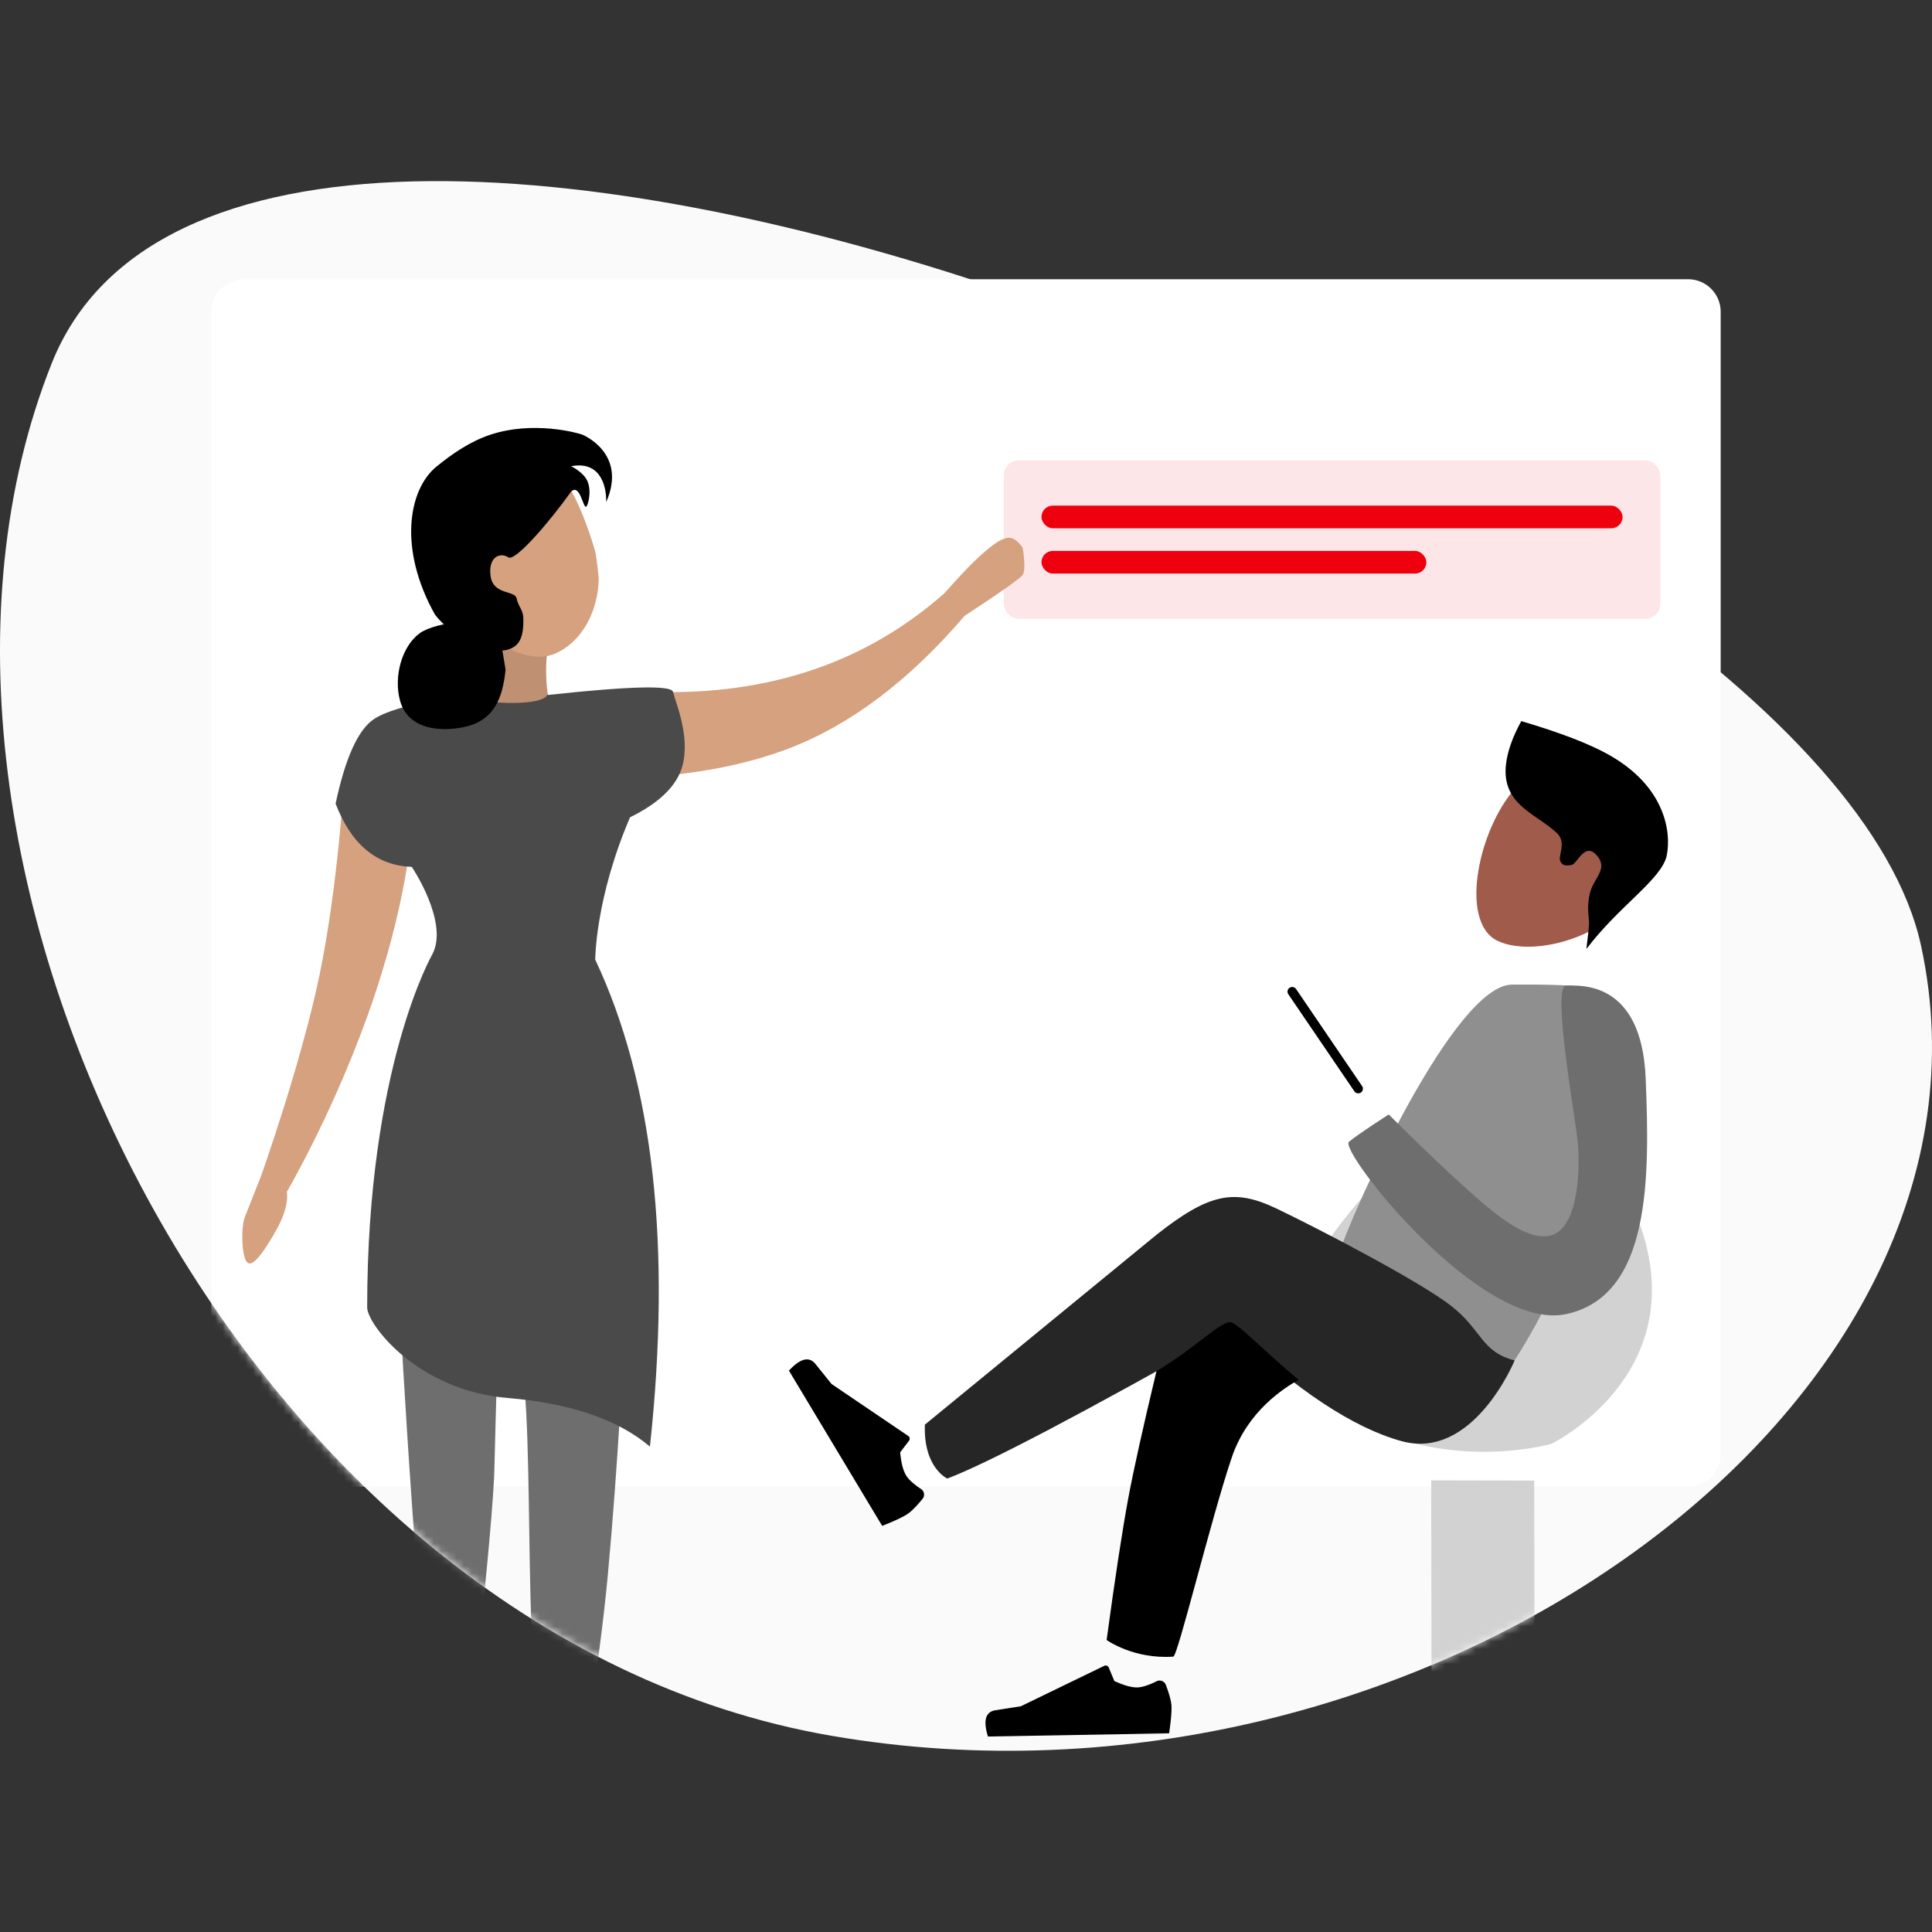 <svg xmlns='http://www.w3.org/2000/svg'
    xmlns:xlink='http://www.w3.org/1999/xlink' width='256' height='256'>
    <rect width="100%" height="100%" fill="#333333" stroke="none"/>
    <style></style>
    <defs>
        <path d='M254.546 115.3c13.237 60.993-66.182 118.186-144.402 104.696S-19.18 103.548 6.85 38.15C18.9 7.876 72.753 22.262 128.947 14c46.764-6.876 60.48-14 92.806-14 14.416 0 30.783 106.052 32.792 115.3z' id='A'/>
        <path d='M196.68 161.625H5.32a4.93 4.93 0 0 1-3.497-1.448 4.93 4.93 0 0 1-1.448-3.497V5.32a4.93 4.93 0 0 1 1.448-3.497A4.93 4.93 0 0 1 5.32.375h191.36a4.93 4.93 0 0 1 3.497 1.448 4.93 4.93 0 0 1 1.448 3.497v151.36a4.93 4.93 0 0 1-4.945 4.945z' id='B'/>
        <path d='M5.32 1h191.36A4.32 4.32 0 0 1 201 5.32v151.36a4.32 4.32 0 0 1-4.32 4.32H5.32A4.32 4.32 0 0 1 1 156.68V5.32A4.32 4.32 0 0 1 5.32 1z' id='C'/>
        <path id='D' d='M1.13 3.258C.66 4.563.426 5.54.426 6.192c0 .797.128 1.96.384 3.5h24.008c.624-2.142.264-3.298-1.08-3.47l-3.35-.463L9.253.595a.44.44 0 0 0-.597.238l-.712 1.793C6.7 3.23 5.69 3.53 4.91 3.53c-.623 0-1.48-.258-2.572-.773-.442-.208-.968-.02-1.177.422l-.033.078z'/>
    </defs>
    <g fill='none' fill-rule='evenodd'>
        <path d='M254.546 125.3c13.237 60.993-66.182 118.186-144.402 104.696S-19.18 113.548 6.85 48.15 241.31 64.318 254.546 125.3z' fill='#fafafa'/>
        <g transform='translate(0 10)'>
            <mask id='E' fill='#fff'>
                <use xlink:href='#A'/>
            </mask>
            <g mask='url(#E)'>
                <g transform='translate(19 26)'>
                    <g transform='translate(8)'>
                        <mask fill='#fff'>
                            <use xlink:href='#B'/>
                        </mask>
                        <use xlink:href='#B' class='B'/>
                        <g fill='#fff'>
                            <mask>
                                <use xlink:href='#C'/>
                            </mask>
                            <use xlink:href='#C'/>
                        </g>
                        <rect x='9' y='25' width='87' height='21' rx='2' class='C'/>
                        <g class='B'>
                            <rect x='14' y='31' width='77' height='3' rx='1.5'/>
                            <rect x='14' y='37' width='51' height='3' rx='1.5'/>
                        </g>
                        <rect x='9' y='52' width='87' height='21' rx='2' class='C'/>
                        <g class='B'>
                            <rect x='14' y='58' width='77' height='3' rx='1.5'/>
                            <rect x='14' y='64' width='51' height='3' rx='1.5'/>
                        </g>
                        <rect x='9' y='79' width='87' height='21' rx='2' class='C'/>
                        <g class='B'>
                            <rect x='14' y='85' width='77' height='3' rx='1.5'/>
                            <rect x='14' y='91' width='51' height='3' rx='1.5'/>
                        </g>
                        <rect x='9' y='106' width='87' height='21' rx='2' class='C'/>
                        <g class='B'>
                            <rect x='14' y='112' width='77' height='3' rx='1.5'/>
                            <rect x='14' y='118' width='51' height='3' rx='1.5'/>
                        </g>
                        <rect x='9' y='133' width='87' height='21' rx='2' class='C'/>
                        <g class='B'>
                            <rect x='14' y='139' width='77' height='3' rx='1.5'/>
                            <rect x='14' y='145' width='51' height='3' rx='1.5'/>
                        </g>
                        <g fill='#ee000e'>
                            <rect fill-opacity='.1' x='106' y='25' width='87' height='21' rx='2'/>
                            <rect x='111' y='31' width='77' height='3' rx='1.5'/>
                            <rect x='111' y='37' width='51' height='3' rx='1.5'/>
                        </g>
                        <rect x='106' y='52' width='87' height='21' rx='2' class='C'/>
                        <g class='B'>
                            <rect x='111' y='58' width='77' height='3' rx='1.5'/>
                            <rect x='111' y='64' width='51' height='3' rx='1.5'/>
                        </g>
                        <rect x='106' y='79' width='87' height='21' rx='2' class='C'/>
                        <g class='B'>
                            <rect x='111' y='85' width='77' height='3' rx='1.5'/>
                            <rect x='111' y='91' width='51' height='3' rx='1.5'/>
                        </g>
                        <rect x='106' y='106' width='87' height='21' rx='2' class='C'/>
                        <g class='B'>
                            <rect x='111' y='112' width='77' height='3' rx='1.5'/>
                            <rect x='111' y='118' width='51' height='3' rx='1.5'/>
                        </g>
                        <rect x='106' y='133' width='87' height='21' rx='2' class='C'/>
                        <g class='B'>
                            <rect x='111' y='139' width='77' height='3' rx='1.5'/>
                            <rect x='111' y='145' width='51' height='3' rx='1.5'/>
                            <path d='M5 1h192a4 4 0 0 1 4 4v12H1V5a4 4 0 0 1 4-4z'/>
                        </g>
                        <g fill='#fff'>
                            <circle cx='9' cy='9' r='2'/>
                            <circle cx='15.48' cy='9' r='2'/>
                            <circle cx='21.96' cy='9' r='2'/>
                        </g>
                    </g>
                    <g transform='matrix(.999 .035 -.035 .999 6.84 13.033)'>
                        <g fill='#6e6e6e'>
                            <path d='M39.952 185.545l-4.86 7.115s2.514.556 4.836 0l3.307-7.344s1.307-29.283 1.127-39.957c-.03-1.866-.68-13.9-.574-16.45-5.33-.03-10.845-5.82-13.594-6.3.166 1.652 6.144 49.647 9.76 62.935z' transform='matrix(.999 .035 -.035 .999 5.528 -1.205)'/>
                            <path d='M58.45 125.904l-13.738 1.226c.39.908-.713.54-.402 1.066 3.58 6.03 5.383 39.5 10.748 57.167l-.5 7.46s6.176.217 9.03-1.202c-1.866-5.57-3.008-8.328-3.428-8.276-.63.077.344-12.664-.06-26.26-.448-15.05-1.65-31.18-1.65-31.18z' transform='matrix(.996 .087 -.087 .996 14.095 -4.093)'/>
                        </g>
                        <g fill='#d5a17e'>
                            <path d='M8.548 113.768c-1.6 1.915-2.625 2.616-3.077 2.105-.678-.766-.214-4.874.56-6.118l2.83-4.98s7.254-13.847 11.34-25.172 6.926-25.448 6.926-25.448c3.63 3.468 8.245 6.257 8.245 6.257s-1.46 9.094-8.293 22.78-15.126 24.125-15.126 24.125c0 1.723-1.135 3.874-3.406 6.45z' transform='matrix(.985 -.174 .174 .985 -14.469 4.811)'/>
                            <path d='M97.777 12.268c1-2.225 1.69-3.377 2.566-3.747s2.152.5 2.152.5 1.62 2.4 1.454 3.266c-.11.577-1.716 3.278-4.814 8.103-3.22 10.838-7.93 19.353-14.125 25.545-9.295 9.287-22.073 14.06-24.023 15.336s-16.667-6.116 4.6-14.88c14.18-5.843 24.136-15.052 29.87-27.627.958-3.024 1.73-5.19 2.318-6.496z' transform='matrix(.927 .375 -.375 .927 18.841 -27.084)'/>
                        </g>
                        <g transform='matrix(1 -.017 .017 1 29.256 6.582)'>
                            <path d='M5.198 34.527c2.856-1.137 4.81-2.22 5.868-3.25s2.172-2.684 3.347-4.962c4.308 2.707 6.2 4.227 5.673 4.56-.79.498-2.61 4.753-2.87 7.476l-7.744 2.557-4.274-6.38z' fill='#bf9071' transform='matrix(.927 -.375 .375 .927 -11.667 7.199)'/>
                            <path d='M15.82 30.516c3.946-.685 6.97-4.31 7.967-8.47.25-2.036.363-3.254.338-3.655-.862-13.873-5.36-16.547-10.537-16.125C9.633 2.59 5.656 8.8 4.5 14.375c-.53-.327-.79 7.51.9 8.022 2.122 4.497 6.603 8.782 10.418 8.12z' fill='#d5a17e' transform='matrix(.97 -.242 .242 .97 -3.55 3.902)'/>
                        </g>
                        <path d='M27.16 123.39c.077 2.197 7 10.757 19.038 11.337 8.333.4 14.688 2.328 19.064 5.78 1.944-26.756-1.225-48.176-9.507-64.262 0 0-.283-8.096 3.95-19.013 3.875-2.076 6.112-4.446 6.713-7.11.9-3.995-1.247-8.38-1.605-9.714-.24-.89-5.79-.553-16.657 1.01-.545 1.382-7.21 1.633-11.37.58 0 0-8.345 1.206-11.437 3.395-2.06 1.46-3.632 5.256-4.712 11.4 2.277 5.344 5.74 8.015 10.384 8.015 0 0 5.184 7.108 3.152 11.45 0 0-8.132 15.23-7.014 47.145z' fill='#4a4a4a'/>
                        <g transform='matrix(1 -.017 .017 1 24.048 1.674)' fill='#000'>
                            <path d='M9.748 31.606c1.22.575 2.578 1.133 3.737.505.938-.493 1.53-1.677 1.985-2.843.382-.996-.04-1.644.183-2.716s-2.768-1.595-1.998-4.15 2.528-2.204 3.102-1.27 6.928-2.23 11.054-4.766c1.487-.566.65 2.46 1.03 2.614.207.084 1.5-1.452 1.508-3.025.015-1.304-1.22-2.69-1.22-2.69.55.126 1.01.288 1.384.496 2.897 1.592 1.2 5.365 1.043 5.692 5.175-4.87.584-9.447.584-9.447-.475-.46-5.224-4.256-11.202-4.755-2.74-.23-5.627.328-8.294 1.115-4.56 1.36-8.88 8.008-7.79 17.968.983 3.72 4.214 6.954 4.895 7.275z' transform='matrix(.914 -.407 .407 .914 -5.97 9.495)'/>
                            <path d='M17.083 32.193C15.73 29.62 8.5 30.707 6.496 32.18c-2.398 1.762-3.46 5.816-2.59 8.936 1.027 3.676 4.994 4.17 8.34 3.516 4.185-.818 5.275-3.97 5.638-7.654l-.803-4.786' transform='matrix(1 -.017 .017 1 -.657 .193)'/>
                        </g>
                    </g>
                    <g transform='matrix(-.97 -.242 -.242 .97 232.63 70.218)'>
                        <path fill='#d2d2d2' transform='matrix(.97 .242 -.242 .97 29.566 -3.05)' d='M20.408 100.13l13.66-.026-.07 37.513-13.66.026z'/>
                        <g transform='matrix(.985 -.174 .174 .985 24.64 4.752)'>
                            <path d='M2.407 41.845l5.435-24.487 11.447 6.465c-3.17 1.697-5.34 3.995-6.514 6.892s-.34 6.603 2.504 11.115l-12.87.014z' transform='matrix(.993 .122 -.122 .993 3.688 -1.101)' class='D'/>
                            <path d='M19.248 28.945c-5.75.887-17.296-6.334-16.5-17.48S19.226 1.83 22.65 8.397s2.348 19.66-3.402 20.548z' fill='#a05b4b' transform='matrix(.993 .122 -.122 .993 2.07 -1.544)'/>
                            <path d='M6.454 25.74c-1.616-6.98-5.38-12.545-4.677-15.665s3.933-8.24 12.4-9.047c2.948-.28 7.1-.066 12.45.644.2 2.4.04 4.41-.48 6.058-1.628 5.177-6.43 4.328-9.9 5.58-1.652.595-1.34 2.68-1.855 3.165s-.842.354-1.567-.07-.317-3.547-2.537-2.573-.895 2.866-1.24 4.89-1.26 3.11-1.515 3.716c-.17.403-.53 1.504-1.08 3.302z' fill='#000'/>
                        </g>
                        <path d='M23.086 41.926c-4.738 2.13-5.987 2.358-10.28 10.29C7.375 62.246-3.372 82.48 1.257 92.633c3.758 8.244 14.013 16.07 20.183 19.682 19.68 11.524 41.35 3.512 46.617-8.58 5.024-11.532-26.34-15.173-37.225-57.447-.96-3.732-4.534-5.805-7.745-4.362z' class='B'/>
                        <path d='M24.085 93.732S8.34 80.527 19.464 63.14s28.55-8.348 31.304-4.293S70.947 89.06 54.7 95.6s-30.613-1.87-30.613-1.87' fill='#d2d2d2'/>
                        <path d='M57.627 77.106c.525 7.584-11.334 2.513-16.715 4.972s-9.396 2.1-9.396 2.1-5.024-13.872-3.768-26.323S34.7 34.01 34.7 34.01c1.246.04 4.314.686 9.205 1.94 7.337 1.878 13.206 33.572 13.73 41.156z' fill='#8f8f8f'/>
                        <path d='M62.195 52.84l.94-.586c2.555-1.487 1.657-1.96 2.877-1.603 1.002.294-.996 5.452-2.887 7.028l-4.1 3.656-2.1-2.658-.517.34-.832-1.055s.603-2.83 2.05-4.215 4.677-2.38 4.635-1.46c-.008.17-.028.357-.063.554z' class='D'/>
                        <path d='M59.92 53.81l11.604-10.363c.255-.228.647-.208.877.046s.21.638-.04.866L60.75 54.727c-.255.228-.647.208-.877-.046s-.21-.64.042-.867z' fill='#000'/>
                        <path d='M23.687 43.76C20 56.336 16.026 71.54 26.382 76.593S60.92 62.85 59.826 61.39s-4.243-4.784-4.243-4.784-6.466 3.888-11.153 6.397-10.735 5.862-13.795 3.817-1.42-9.7-.015-13.33 8.07-18.707 6.298-19.15-9.553-3.16-13.23 9.417z' fill='#6e6e6e'/>
                        <path d='M108.44 115.253l-3.42-3.433s-.67 4.02-3.805 5.565l2.928 2.832s3.002.175 4.297-4.964M67.014 138.37s3.885.886 6.946-.165l.452-4.772s-3.324 1.078-7.52.092l.12 4.846z' class='D'/>
                        <g fill='#000'>
                            <use xlink:href='#D' transform='matrix(.966 .259 -.259 .966 65.702 133.669)'/>
                            <use xlink:href='#D' transform='matrix(.707 -.707 .707 .707 100.101 119.485)'/>
                        </g>
                        <path d='M43.463 98.203c6.582-.156 15.056-3.142 25.42-8.96 16.48 15.627 27.076 25.075 31.785 28.345 0 0 3.44-.608 4.616-6.214l-23.7-31.858c-5.416-7.007-8.513-8.443-14.52-7.225s-20.89 4.798-25.66 6.932-5.35 4.965-9.902 4.965c0 0 2.072 14.248 11.948 14.014z' fill='#262626'/>
                        <path d='M58.667 93.613c1.63 1.58 5.568 5.65 6.1 12.145.706 8.642.566 27.36 1.13 27.48 5.023 1.635 9.105 0 9.105 0 .908-8.224 1.498-14.56 1.77-19.006.22-3.597.37-9.328.447-17.193-4.276-4.115-6.836-8.883-8.152-8.646s-5.497 2.878-10.4 5.22z' fill='#000'/>
                        <path d='M14.074 77.807c2.667 2.11 11.922 8.546 16.475 7.638 9.404-1.872 24.377 2.238 29.044 6.955s-4.014 11.633-15.605 11.646c-12.232.014-25.41-6.92-29.136-17.055-2.152-5.408-3.31-11.187-.778-9.184z' transform='matrix(.996 .087 -.087 .996 8.047 -2.858)' class='B'/>
                    </g>
                </g>
            </g>
        </g>
    </g>
</svg>